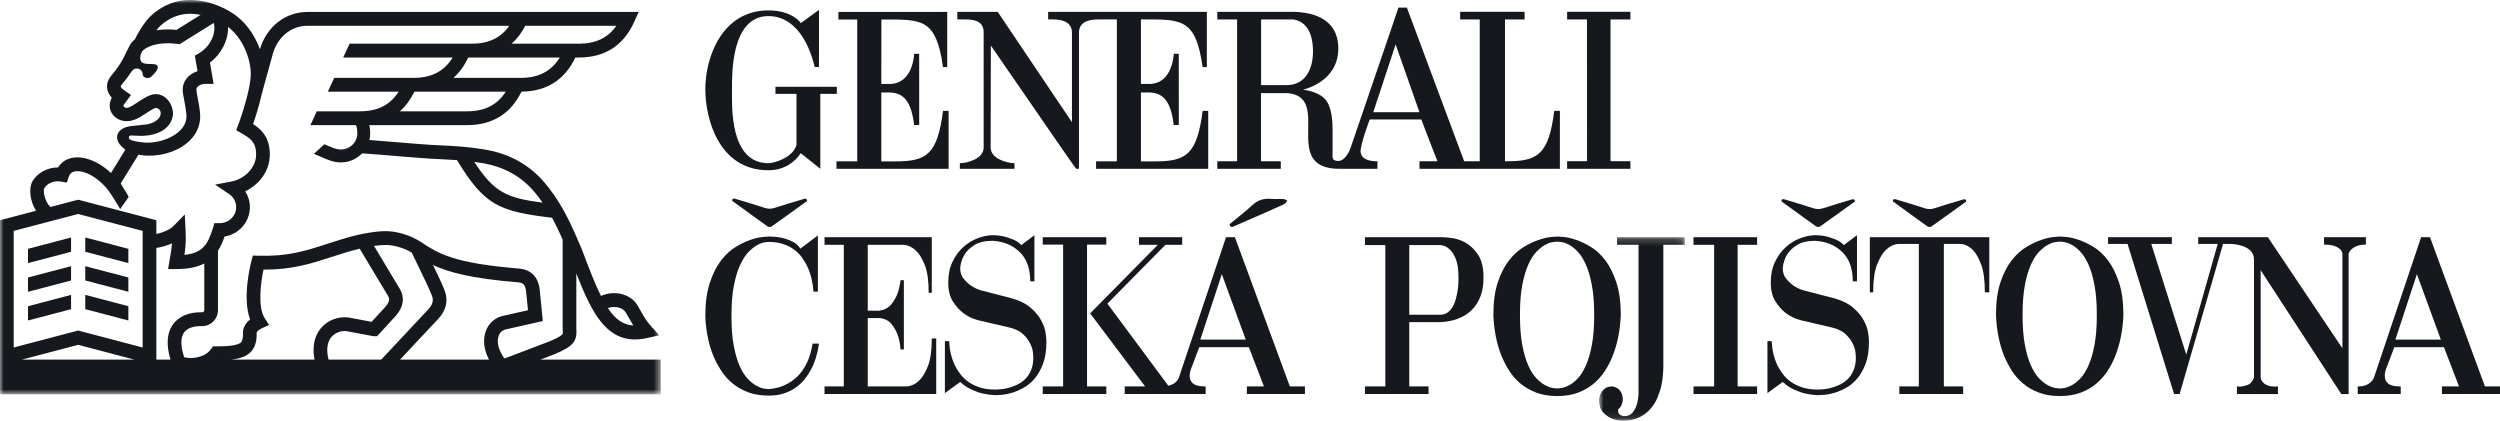 <svg width="350" height="59" viewBox="0 0 350 59" fill="none" xmlns="http://www.w3.org/2000/svg">
<mask id="mask0_2599_7339" style="mask-type:luminance" maskUnits="userSpaceOnUse" x="0" y="0" width="93" height="56">
<path d="M0 0H92.498V55.205H0V0Z" fill="white"/>
</mask>
<g mask="url(#mask0_2599_7339)">
<path fill-rule="evenodd" clip-rule="evenodd" d="M69.822 46.996C70.011 46.507 70.376 46.198 70.879 46.1L75.994 44.947L75.533 40.335L75.516 40.236C75.391 39.631 75.011 37.791 72.635 37.595C63.494 36.848 61.373 35.478 59.151 34.028C59.149 34.021 59.145 34.012 59.145 34.007L59.13 34.012L58.986 33.918C56.614 32.367 54.256 32.353 54.024 32.36C51.434 32.362 48.158 33.397 47.891 33.483C47.101 33.719 46.362 33.958 45.646 34.19C42.783 35.12 40.311 35.927 36.156 35.801L35.398 35.779L35.203 36.519C35.054 37.09 33.892 41.732 35.014 44.715C34.008 45.514 34.008 46.441 34.014 46.565C34.056 47.585 33.818 47.837 33.739 47.918C33.259 48.421 31.667 48.488 30.325 48.488H30.31H29.821L29.534 48.887C28.705 50.038 26.92 50.306 25.777 50.013C25.274 48.466 25.261 47.284 25.745 46.578C26.317 45.746 27.533 45.656 28.026 45.656H28.314C29.527 45.656 30.515 44.651 30.515 43.417V35.107C30.885 34.531 31.183 33.864 31.442 33.116C33.447 32.791 34.984 31.072 34.984 29.003C34.984 28.209 34.753 27.442 34.334 26.785C36.189 25.883 37.774 24.04 37.774 21.624C37.774 19.207 36.571 18.099 35.43 17.373C35.751 16.445 36.282 14.815 36.643 13.171L38.248 7.361C38.966 5.082 40.842 3.611 43.028 3.611H71.299C70.102 5.313 68.403 6.118 66.048 6.118H48.942L48.047 8.053H63.377C62.173 9.989 60.411 10.902 57.906 10.902H46.791L45.897 12.837H55.815C54.613 14.701 52.87 15.582 50.412 15.582H44.352L43.457 17.516H49.81C49.868 17.595 50.027 17.888 50.027 18.673C50.027 19.915 48.995 20.927 47.722 20.927C47.287 20.927 46.914 20.825 46.26 20.556C45.979 20.436 45.7 20.316 45.419 20.196L43.944 21.533C44.22 21.652 44.494 21.77 44.771 21.888C46.047 22.448 46.76 22.739 47.722 22.739C48.892 22.739 49.946 22.249 50.694 21.469C51.783 21.539 53.54 21.686 55.239 21.826C57.27 21.996 59.189 22.155 60.183 22.208C60.679 22.235 61.145 22.259 61.591 22.281C62.434 22.322 63.205 22.361 63.976 22.416C67.833 28.75 69.81 29.583 77.284 30.488C77.822 31.463 78.305 32.494 78.769 33.532V45.865L78.771 45.935C78.814 46.503 78.814 46.694 78.737 46.797C78.478 47.141 77.324 47.627 76.923 47.794L70.625 50.195C69.79 49.051 69.49 47.858 69.822 46.996ZM68.46 50.345H56.009L61.344 44.651C62.421 43.526 62.765 42.172 62.313 40.843C62.051 40.076 61.348 38.606 60.615 37.099C62.733 38.095 65.944 38.99 72.48 39.521C73.266 39.588 73.474 39.859 73.63 40.582L73.916 43.434L70.502 44.203C69.356 44.432 68.458 45.192 68.035 46.294C67.567 47.51 67.726 48.94 68.46 50.345ZM46.002 50.345C45.655 48.975 45.795 47.882 46.413 47.168C47.006 46.483 47.913 46.275 48.555 46.369L52.195 47.052L52.286 47.068H52.792L55.365 44.265L55.388 44.239C55.828 43.722 57.163 42.154 55.798 40.156L52.362 34.427C52.929 34.347 53.503 34.295 54.031 34.295L54.053 34.294C54.071 34.297 55.794 34.27 57.641 35.355C57.891 35.898 58.24 36.612 58.627 37.406C59.349 38.885 60.248 40.726 60.496 41.47C60.577 41.703 60.822 42.414 59.958 43.314L53.37 50.345H46.002ZM44.968 45.895C44.276 46.7 43.602 48.099 44.038 50.345H32.315C33.575 50.219 34.489 49.921 35.122 49.257C35.889 48.45 35.957 47.347 35.931 46.558C35.957 46.49 36.084 46.224 36.658 45.961L37.667 45.495L37.062 44.553C36.061 42.997 36.497 39.596 36.886 37.747H36.977C40.95 37.747 43.523 36.913 46.234 36.032C46.943 35.801 47.671 35.565 48.442 35.337L48.466 35.33C48.481 35.324 49.273 35.07 50.352 34.815L54.175 41.184L54.209 41.236C54.589 41.786 54.638 42.148 53.944 42.965L52.029 45.054L48.888 44.465L48.861 44.46C47.441 44.239 45.914 44.803 44.968 45.895ZM24.171 45.476C23.355 46.66 23.255 48.295 23.869 50.345H21.889V34.71C22.598 34.601 23.361 34.395 24.072 34.068C24.033 34.75 23.939 35.288 23.814 36.01C23.784 36.177 23.755 36.351 23.723 36.538L23.534 37.666H24.669C26.364 37.666 27.628 37.398 28.599 36.89V43.417C28.599 43.585 28.472 43.72 28.314 43.72H28.026C26.342 43.72 24.938 44.36 24.171 45.476ZM19.971 48.65L10.945 46.275L1.916 48.65V32.326L10.945 29.958L19.971 32.326V48.65ZM3.077 50.345L10.945 48.275L18.812 50.345H3.077ZM6.223 26.314C6.599 25.731 7.462 25.229 8.541 25.419L9.36 25.562L9.614 24.766C9.684 24.552 9.778 24.395 9.906 24.272C10.135 24.054 10.477 23.95 10.915 23.962C12.068 24.001 13.513 24.813 14.686 26.085C15.113 26.548 15.492 27.084 15.83 27.627C15.893 27.741 15.969 27.864 16.038 27.971C16.131 28.123 16.212 28.247 16.227 28.277C16.269 28.351 16.849 29.232 16.808 29.289C17.206 28.726 17.601 28.161 17.999 27.6C18.009 27.584 17.993 27.532 17.958 27.459C17.869 27.266 17.659 26.931 17.533 26.733C17.504 26.685 17.474 26.637 17.442 26.588L17.436 26.576C17.423 26.556 17.372 26.472 17.302 26.363C17.168 26.153 16.979 25.851 16.894 25.684L19.393 21.648C20.017 21.779 20.546 21.798 20.801 21.798H20.863C24.383 21.798 28.028 19.745 28.028 16.307V16.223C27.983 15.287 27.81 14.394 27.67 13.676C27.579 13.202 27.492 12.757 27.492 12.533C27.492 12.157 28.017 11.738 28.767 11.738H29.906L29.39 8.754C30.994 7.562 31.977 5.62 31.929 3.763C33.654 5.102 34.874 7.425 35.096 9.895C35.163 10.612 35.023 11.616 34.793 12.671L34.67 13.113L34.691 13.118C34.281 14.841 33.677 16.613 33.361 17.452L33.065 18.228L33.784 18.64C35.067 19.376 35.857 19.913 35.857 21.624C35.857 23.585 34.11 25.09 32.422 25.409L30.114 25.845L32.067 27.163C32.694 27.584 33.065 28.273 33.065 29.003C33.065 30.236 32.031 31.238 30.756 31.238H30.018L29.812 31.921C29.094 34.281 28.316 35.434 25.813 35.681C25.931 34.963 26.009 34.274 26.009 33.297C26.009 33.069 25.99 32.427 25.981 32.22L25.869 30.021L24.339 31.592C23.821 32.125 22.898 32.549 21.889 32.75V30.832L10.945 27.959L7.05 28.982C6.181 28.103 6.006 26.651 6.223 26.314ZM18.042 19.207C18.071 19.074 18.177 18.968 18.29 18.971L19.938 19.024C21.948 18.954 23.995 18.117 24.225 16.003C24.225 14.57 23.219 13.176 21.8 13.176C21.041 13.176 20.187 13.706 19.227 14.348C18.602 14.767 18.109 15.098 17.735 15.098C17.48 15.098 17.276 14.928 17.276 14.788C17.276 14.764 17.281 14.739 17.289 14.716L18.341 13.291L17.431 12.675C17.238 12.545 16.936 12.304 16.902 12.123C16.887 12.037 17.008 11.885 17.047 11.84C17.423 11.395 17.856 10.852 18.295 10.185C18.562 9.804 18.717 9.594 19.169 9.594C19.613 9.594 19.977 9.956 19.977 10.398C19.977 10.692 20.296 10.922 20.691 10.922C21.086 10.922 21.262 10.64 21.506 10.398C21.506 10.398 22.446 9.527 21.948 9.116C21.381 8.647 19.108 9.604 19.741 7.495L19.898 7.193C20.14 6.868 21.228 6.054 23.477 6.054C23.899 6.054 24.349 6.085 24.811 6.143L25.146 6.186L29.916 3.213C29.957 3.314 29.971 3.386 29.971 3.386L29.976 3.415C30.225 4.874 29.315 6.612 27.86 7.455L27.278 7.793L27.654 9.968C26.429 10.347 25.576 11.339 25.576 12.533C25.576 12.944 25.671 13.431 25.791 14.047C25.922 14.732 26.072 15.506 26.111 16.293C26.111 18.555 23.024 20.052 20.41 19.967L20.342 19.966C20.233 19.961 18.57 19.828 18.163 19.502C18.083 19.444 18.02 19.309 18.042 19.207ZM21.994 4.108C22.293 3.718 22.784 3.288 23.37 2.897C23.827 2.592 24.424 2.319 25.006 2.15C25.931 1.88 26.993 1.863 28.091 2.077L24.709 4.185C24.287 4.142 23.874 4.119 23.477 4.119C22.9 4.119 22.373 4.166 21.892 4.245C21.925 4.199 21.96 4.152 21.994 4.108ZM73.535 3.611H86.291C85.095 5.314 83.392 6.118 81.041 6.118H71.623C72.373 5.452 73.013 4.616 73.535 3.611ZM72.896 10.902H63.481C64.315 10.164 65.007 9.211 65.56 8.053H78.37C77.165 9.989 75.401 10.902 72.896 10.902ZM65.402 15.582H55.987C56.793 14.865 57.468 13.947 58.015 12.837H70.807C69.605 14.7 67.86 15.582 65.402 15.582ZM67.567 22.844C70.549 23.341 72.991 24.697 74.825 26.877C75.219 27.343 75.596 27.839 75.969 28.376C70.951 27.71 69.206 26.972 66.399 22.667C66.775 22.716 67.159 22.774 67.567 22.844ZM87.587 43.72C87.772 44.019 87.93 44.3 88.082 44.571C88.269 44.906 88.452 45.231 88.666 45.572C87.215 45.479 86.115 44.666 85.096 43.129C86.036 42.797 87.17 43.033 87.587 43.72ZM75.658 50.345L77.615 49.597L77.643 49.587C80.422 48.424 80.817 47.699 80.686 45.83V38.281C82.8 43.707 84.797 47.522 88.894 47.521C89.45 47.521 90.045 47.451 90.687 47.305L92.285 46.938L91.184 45.713C90.483 44.93 90.143 44.322 89.75 43.62C89.589 43.332 89.421 43.033 89.221 42.704C88.263 41.132 85.981 40.598 84.134 41.435C83.297 39.753 82.453 37.559 81.438 34.853L81.216 34.337C81.041 33.935 80.866 33.527 80.686 33.119V33.052H80.658C80.027 31.622 79.358 30.188 78.555 28.844C77.826 27.623 77.082 26.57 76.288 25.625C74.15 23.087 71.322 21.51 67.879 20.934C65.5 20.538 63.817 20.455 61.682 20.348C61.242 20.328 60.779 20.303 60.286 20.277C59.321 20.224 57.326 20.058 55.397 19.897C54.096 19.791 52.762 19.68 51.712 19.601C51.783 19.303 51.825 18.994 51.825 18.673C51.825 18.241 51.786 17.858 51.712 17.516H65.402C68.932 17.516 71.486 15.938 73.007 12.833C76.514 12.8 79.051 11.192 80.55 8.053H81.041C84.693 8.053 87.305 6.368 88.8 3.043L89.418 1.675H43.028C39.981 1.675 37.387 3.686 36.416 6.795L36.386 6.903C35.596 4.68 34.153 2.792 32.303 1.681C29.732 0.134 26.803 -0.386 24.473 0.291C23.702 0.517 22.935 0.868 22.312 1.284C21.776 1.64 21.026 2.213 20.483 2.917C19.89 3.687 19.316 4.617 18.895 5.487C18.628 5.709 18.421 5.937 18.277 6.157L17.723 7.211L17.692 7.271C17.028 8.788 16.218 9.839 15.591 10.582C14.964 11.319 14.933 12.018 15.018 12.475C15.109 12.976 15.375 13.384 15.657 13.693L15.642 13.722C15.458 14.043 15.36 14.412 15.36 14.788C15.36 16.025 16.424 16.961 17.735 16.961C18.687 16.961 19.465 16.512 20.289 15.961C20.623 15.736 21.509 15.142 21.8 15.11C22.166 15.11 22.501 15.447 22.501 15.816C22.501 16.831 21.207 17.377 20.281 17.445L18.398 17.648C17.041 17.777 16.396 18.503 16.396 19.154C16.396 19.805 16.709 20.173 16.924 20.391L17.064 20.535L17.542 20.966L15.542 24.218C14.119 22.884 12.45 22.077 10.974 22.03C10.018 21.997 9.193 22.29 8.586 22.87C8.409 23.039 8.254 23.23 8.123 23.443H8.089C6.51 23.443 5.24 24.297 4.619 25.257C3.942 26.305 4.186 28.122 5.043 29.508L0 30.832V55.205H92.498V50.345H75.658Z" fill="#15181C"/>
</g>
<path fill-rule="evenodd" clip-rule="evenodd" d="M17.971 34.834L11.939 33.251V35.249L17.971 36.832V34.834Z" fill="#15181C"/>
<path fill-rule="evenodd" clip-rule="evenodd" d="M3.918 36.832L9.948 35.249V33.249L3.918 34.834V36.832Z" fill="#15181C"/>
<path fill-rule="evenodd" clip-rule="evenodd" d="M3.918 40.849L9.948 39.267V37.267L3.918 38.849V40.849Z" fill="#15181C"/>
<path fill-rule="evenodd" clip-rule="evenodd" d="M17.971 38.849L11.939 37.267V39.267L17.971 40.849V38.849Z" fill="#15181C"/>
<path fill-rule="evenodd" clip-rule="evenodd" d="M17.971 42.869L11.939 41.284V43.284L17.971 44.867V42.869Z" fill="#15181C"/>
<path fill-rule="evenodd" clip-rule="evenodd" d="M3.918 44.867L9.948 43.284V41.284L3.918 42.87V44.867Z" fill="#15181C"/>
<path fill-rule="evenodd" clip-rule="evenodd" d="M112.372 27.904C111.062 28.294 109.749 28.671 108.454 29.102C107.961 29.267 107.525 29.253 107.042 29.096C105.726 28.669 104.399 28.275 103.075 27.872C102.824 27.796 102.536 27.672 102.498 28.118C103.037 28.505 103.536 28.86 104.031 29.22C105.17 30.048 106.303 30.885 107.455 31.696C107.585 31.787 107.878 31.804 108 31.717C109.68 30.534 111.344 29.326 113.008 28.127C112.911 27.666 112.61 27.834 112.372 27.904Z" fill="#15181C"/>
<path fill-rule="evenodd" clip-rule="evenodd" d="M125.383 22.592H123.384V12.945H124.544C126.478 12.993 127.58 14.134 127.977 17.502H128.689L128.683 7.526C128.668 7.546 127.982 7.526 127.982 7.526C127.982 7.577 127.845 11.815 124.457 11.755H123.384L123.395 2.733C128.992 2.733 131.046 2.449 132.02 9.386H132.61V1.666L117.375 1.672V2.733H120.013V22.59H117.105V23.636H132.806V15.523H132.02C131.237 21.658 129.699 22.592 125.383 22.592Z" fill="#15181C"/>
<path fill-rule="evenodd" clip-rule="evenodd" d="M107.58 23.836C109.75 23.836 111.278 22.72 112.096 21.452C112.105 21.423 114.832 23.627 114.842 23.636V13.137H117.158V12.152H108.563V13.137H111.507V20.279C111.009 22.091 108.366 22.849 107.58 22.849C102.089 22.849 102.481 14.729 102.481 12.555C102.481 10.567 102.284 2.253 107.58 2.253C111.309 2.253 113.271 6.008 114.058 9.384H114.654C114.654 7.993 114.677 1.382 114.664 1.398C114.677 1.345 112.105 3.264 112.096 3.233C112.154 3.221 110.922 1.456 107.58 1.456C101.1 1.456 98.725 7.993 98.744 12.555C98.774 16.726 100.677 23.836 107.58 23.836Z" fill="#15181C"/>
<path fill-rule="evenodd" clip-rule="evenodd" d="M180.08 11.921H176.553V2.721H181.062C183.709 3.125 183.818 6.217 183.818 7.201C183.818 9.58 182.832 11.921 180.08 11.921ZM195.388 6.217L198.726 15.71H192.254L195.388 6.217ZM192.843 22.577C192.549 22.577 190.607 22.635 190.486 21.268C190.404 20.279 191.764 16.726 191.764 16.726H198.98C198.976 16.713 201.223 22.581 201.243 22.581H198.726V23.636H218.384V15.522H217.596C216.813 21.658 215.274 22.577 210.959 22.577H210.698V2.725H213.442V1.655H204.417V2.725H207.163V22.577H204.982L196.96 1.062H195.782C195.808 1.05 189.119 20.583 189.104 20.64C189.119 20.583 188.6 22.317 187.497 22.533C186.482 22.581 186.559 22.047 186.559 21.858V18.095C186.559 17.108 186.482 14.864 185.468 13.834C184.333 12.677 182.389 12.591 182.432 12.547C182.432 12.547 187.364 11.518 187.364 6.78C187.364 3.457 185.077 1.805 181.26 1.66H170.421V2.729H173.192V22.581H170.421V23.636H179.311V22.581H176.538V13.037H180.237C186.652 13.572 179.135 23.648 187.542 23.636H192.843V22.577Z" fill="#15181C"/>
<path fill-rule="evenodd" clip-rule="evenodd" d="M137.712 4.436V20.664C137.712 22.246 135.368 22.849 134.387 22.849H134.377V23.635H142.032V22.849C141.052 22.849 138.692 22.246 138.692 20.664L138.718 6.377C142.832 12.319 150.595 23.648 150.669 23.635H151.056V4.436C151.164 2.78 153.025 2.72 153.809 2.72H156.359V22.59H153.451V23.635H169.152V15.522H168.366C167.584 21.658 166.048 22.592 161.729 22.592H159.729V12.945H160.887C162.825 12.993 163.927 14.134 164.32 17.502H165.035L165.028 7.526C165.015 7.546 164.329 7.526 164.329 7.526C164.329 7.577 164.188 11.816 160.805 11.755H159.729V2.72C165.324 2.72 167.391 2.449 168.366 9.386H168.957V1.666H146.741V2.72H147.323C148.105 2.72 149.966 2.78 150.072 4.436L150.07 17.101L139.68 1.666H134.022V2.72H134.963C136.078 2.72 137.641 2.77 137.712 4.436Z" fill="#15181C"/>
<path fill-rule="evenodd" clip-rule="evenodd" d="M228.257 22.568H225.474V2.725H228.257V1.653H219.397V2.725H222.178L222.187 22.568H219.397V23.635H228.257V22.568Z" fill="#15181C"/>
<path fill-rule="evenodd" clip-rule="evenodd" d="M254.255 31.697C254.382 31.786 254.669 31.803 254.789 31.718C256.436 30.558 258.067 29.375 259.699 28.199C259.603 27.747 259.308 27.912 259.074 27.981C257.791 28.362 256.503 28.733 255.234 29.155C254.751 29.317 254.323 29.303 253.85 29.149C252.56 28.73 251.26 28.345 249.962 27.95C249.715 27.875 249.433 27.753 249.397 28.191C249.925 28.57 250.413 28.918 250.898 29.271C252.015 30.082 253.125 30.904 254.255 31.697Z" fill="#15181C"/>
<path fill-rule="evenodd" clip-rule="evenodd" d="M269.846 31.697C269.974 31.786 270.261 31.803 270.381 31.718C272.028 30.558 273.658 29.375 275.29 28.199C275.195 27.747 274.899 27.912 274.666 27.981C273.383 28.362 272.095 28.733 270.826 29.155C270.343 29.317 269.915 29.303 269.441 29.149C268.152 28.73 266.851 28.345 265.554 27.95C265.306 27.875 265.025 27.753 264.988 28.191C265.516 28.57 266.005 28.918 266.49 29.271C267.607 30.082 268.717 30.904 269.846 31.697Z" fill="#15181C"/>
<path fill-rule="evenodd" clip-rule="evenodd" d="M113.216 50.209C112.979 50.816 112.704 51.343 112.394 51.793C112.084 52.243 111.748 52.624 111.386 52.937C111.024 53.251 110.667 53.502 110.316 53.69C109.488 54.15 108.588 54.412 107.617 54.474H107.523C107.42 54.474 107.218 54.448 106.919 54.396C106.619 54.343 106.277 54.213 105.895 54.004C105.512 53.795 105.114 53.476 104.7 53.047C104.287 52.619 103.909 52.028 103.568 51.275C103.226 50.522 102.948 49.571 102.73 48.421C102.513 47.272 102.405 45.88 102.405 44.25C102.405 42.556 102.518 41.129 102.746 39.969C102.974 38.808 103.268 37.841 103.63 37.068C103.992 36.294 104.385 35.693 104.809 35.264C105.233 34.836 105.636 34.517 106.019 34.308C106.401 34.099 106.737 33.973 107.027 33.932C107.317 33.889 107.502 33.868 107.586 33.868H107.617C108.382 33.868 109.059 33.968 109.649 34.166C110.238 34.365 110.75 34.627 111.185 34.951C111.618 35.275 111.986 35.646 112.286 36.064C112.585 36.483 112.838 36.911 113.046 37.35C113.521 38.375 113.8 39.535 113.884 40.831H114.504V32.959L112.053 34.81C111.805 34.412 111.474 34.104 111.061 33.884C110.647 33.665 110.227 33.498 109.803 33.382C109.38 33.268 108.986 33.194 108.625 33.162C108.263 33.131 107.989 33.115 107.803 33.115H107.586C107.502 33.115 107.228 33.136 106.764 33.179C106.298 33.221 105.739 33.351 105.088 33.57C104.437 33.79 103.739 34.125 102.994 34.574C102.25 35.024 101.562 35.662 100.931 36.487C100.3 37.314 99.778 38.359 99.364 39.624C98.951 40.889 98.744 42.431 98.744 44.25C98.826 46.32 99.199 48.17 99.861 49.801C100.15 50.492 100.507 51.171 100.931 51.84C101.355 52.509 101.877 53.105 102.498 53.628C103.119 54.15 103.847 54.574 104.685 54.898C105.523 55.222 106.5 55.384 107.617 55.384C108.423 55.384 109.142 55.279 109.773 55.07C110.403 54.861 110.956 54.584 111.432 54.239C111.908 53.894 112.317 53.508 112.658 53.079C112.999 52.65 113.294 52.206 113.542 51.746C114.1 50.679 114.473 49.467 114.659 48.108H113.759C113.635 48.903 113.453 49.602 113.216 50.209Z" fill="#15181C"/>
<path fill-rule="evenodd" clip-rule="evenodd" d="M129.907 51.26C129.545 52.169 129.147 52.833 128.712 53.251C128.195 53.753 127.616 54.035 126.975 54.098H121.484V44.532H123.252C123.935 44.637 124.462 44.924 124.834 45.395C125.206 45.865 125.486 46.361 125.672 46.884C125.899 47.491 126.033 48.17 126.075 48.923H126.541V39.232H126.075C125.993 39.943 125.837 40.602 125.61 41.208C125.402 41.731 125.108 42.216 124.726 42.666C124.343 43.115 123.811 43.393 123.128 43.497H121.484V34.276H126.541C127.182 34.339 127.761 34.621 128.278 35.123C128.712 35.541 129.11 36.206 129.472 37.115C129.834 38.024 130.016 39.316 130.016 40.988H130.45V33.209H115.434V34.276H118.133V54.098H115.434V55.164H131.07V47.386H130.45C130.45 49.059 130.268 50.349 129.907 51.26Z" fill="#15181C"/>
<path fill-rule="evenodd" clip-rule="evenodd" d="M146.494 47.731C146.494 47.522 146.458 47.151 146.385 46.618C146.313 46.085 146.111 45.504 145.781 44.877C145.45 44.25 144.943 43.644 144.261 43.058C143.578 42.473 142.637 42.023 141.438 41.709L137.312 40.643C136.774 40.476 136.298 40.246 135.884 39.953C135.533 39.702 135.202 39.384 134.892 38.996C134.581 38.609 134.426 38.124 134.426 37.538C134.488 36.827 134.694 36.19 135.047 35.624C135.336 35.144 135.791 34.705 136.412 34.308C137.032 33.911 137.901 33.712 139.018 33.712C139.989 33.774 140.858 34.015 141.624 34.433C141.954 34.621 142.275 34.851 142.585 35.123C142.896 35.396 143.175 35.724 143.423 36.111C143.671 36.498 143.867 36.963 144.012 37.506C144.157 38.051 144.23 38.678 144.23 39.388H144.819V32.927L142.989 34.308C142.637 33.952 142.234 33.686 141.779 33.508C141.323 33.33 140.89 33.189 140.476 33.084C140 32.98 139.514 32.927 139.018 32.927C138.335 32.927 137.622 33.068 136.877 33.351C136.132 33.633 135.455 34.052 134.845 34.605C134.235 35.16 133.733 35.85 133.34 36.676C132.948 37.502 132.752 38.458 132.752 39.545C132.752 40.633 132.968 41.517 133.402 42.196C133.837 42.875 134.313 43.413 134.83 43.81C135.429 44.271 136.111 44.606 136.877 44.814L141.438 45.88C142.224 46.09 142.828 46.398 143.253 46.806C143.676 47.213 143.997 47.637 144.214 48.076C144.431 48.515 144.56 48.913 144.602 49.268C144.643 49.624 144.664 49.864 144.664 49.989V50.052C144.664 50.763 144.55 51.375 144.323 51.886C144.095 52.399 143.806 52.817 143.454 53.141C143.102 53.466 142.714 53.721 142.29 53.91C141.866 54.097 141.458 54.239 141.065 54.333C140.672 54.427 140.325 54.485 140.026 54.506C139.726 54.526 139.514 54.537 139.39 54.537H139.297C138.49 54.537 137.781 54.438 137.172 54.239C136.562 54.041 136.034 53.784 135.589 53.471C135.144 53.157 134.767 52.796 134.457 52.388C134.147 51.981 133.888 51.568 133.682 51.15C133.206 50.146 132.937 49.017 132.876 47.763H132.286V55.039L134.426 53.471C134.923 53.931 135.46 54.291 136.039 54.552C136.618 54.814 137.146 54.997 137.622 55.101C138.18 55.227 138.738 55.3 139.297 55.322H139.421C139.586 55.322 139.871 55.305 140.274 55.274C140.678 55.243 141.143 55.148 141.67 54.992C142.197 54.835 142.746 54.599 143.315 54.286C143.883 53.972 144.4 53.539 144.866 52.984C145.331 52.431 145.719 51.741 146.029 50.914C146.339 50.089 146.494 49.08 146.494 47.888V47.731Z" fill="#15181C"/>
<path fill-rule="evenodd" clip-rule="evenodd" d="M204.186 39.012C204.186 39.159 204.181 39.383 204.171 39.686C204.16 39.99 204.124 40.33 204.063 40.706C204.001 41.083 203.917 41.469 203.814 41.866C203.71 42.263 203.566 42.624 203.38 42.948C203.194 43.273 202.956 43.539 202.666 43.748C202.376 43.958 202.035 44.062 201.642 44.062H197.299V34.307H201.642C202.118 34.35 202.542 34.538 202.914 34.873C203.245 35.165 203.539 35.614 203.799 36.221C204.057 36.827 204.186 37.705 204.186 38.855V39.012ZM205.257 34.026C204.605 33.649 203.958 33.419 203.318 33.335C202.677 33.252 202.211 33.209 201.922 33.209H191.094V34.307H193.948V54.098H191.094V55.164H199.998V54.098H197.299V45.097H201.673C201.756 45.097 201.963 45.081 202.294 45.049C202.624 45.019 203.012 44.945 203.457 44.83C203.902 44.715 204.372 44.527 204.869 44.265C205.366 44.005 205.825 43.644 206.249 43.184C206.673 42.724 207.019 42.138 207.289 41.427C207.557 40.717 207.692 39.859 207.692 38.855C207.692 37.518 207.449 36.472 206.963 35.719C206.477 34.967 205.908 34.402 205.257 34.026Z" fill="#15181C"/>
<path fill-rule="evenodd" clip-rule="evenodd" d="M222.861 48.296C222.644 49.445 222.365 50.403 222.024 51.166C221.682 51.929 221.31 52.525 220.907 52.953C220.503 53.382 220.11 53.701 219.727 53.909C219.345 54.119 219.009 54.25 218.72 54.302C218.43 54.355 218.223 54.38 218.099 54.38H217.913C217.809 54.38 217.607 54.355 217.308 54.302C217.008 54.25 216.667 54.119 216.284 53.909C215.901 53.701 215.503 53.382 215.09 52.953C214.676 52.525 214.298 51.929 213.958 51.166C213.616 50.403 213.337 49.445 213.119 48.296C212.902 47.146 212.794 45.745 212.794 44.093C212.794 42.441 212.902 41.046 213.119 39.906C213.337 38.767 213.616 37.816 213.958 37.052C214.298 36.289 214.676 35.693 215.09 35.264C215.503 34.836 215.897 34.517 216.269 34.308C216.641 34.099 216.977 33.968 217.277 33.915C217.577 33.864 217.789 33.837 217.913 33.837H218.099C218.223 33.837 218.435 33.864 218.735 33.915C219.034 33.968 219.371 34.099 219.743 34.308C220.116 34.517 220.503 34.836 220.907 35.264C221.31 35.693 221.682 36.289 222.024 37.052C222.365 37.816 222.644 38.772 222.861 39.922C223.078 41.072 223.187 42.461 223.187 44.093C223.187 45.745 223.078 47.146 222.861 48.296ZM225.793 49.77C226.455 48.097 226.826 46.205 226.91 44.093C226.91 42.295 226.702 40.774 226.289 39.529C225.875 38.286 225.358 37.255 224.738 36.44C224.117 35.625 223.44 34.998 222.706 34.559C221.972 34.12 221.279 33.79 220.628 33.57C219.976 33.35 219.412 33.221 218.937 33.178C218.461 33.137 218.182 33.115 218.099 33.115H218.037C217.954 33.115 217.669 33.137 217.184 33.178C216.698 33.221 216.123 33.35 215.462 33.57C214.8 33.79 214.097 34.12 213.352 34.559C212.608 34.998 211.915 35.625 211.274 36.44C210.633 37.255 210.105 38.286 209.692 39.529C209.278 40.774 209.071 42.295 209.071 44.093C209.154 46.205 209.526 48.097 210.188 49.77C210.477 50.481 210.834 51.176 211.258 51.855C211.682 52.535 212.21 53.141 212.84 53.674C213.471 54.208 214.21 54.636 215.059 54.96C215.906 55.285 216.89 55.447 218.006 55.447C219.123 55.447 220.105 55.285 220.953 54.96C221.801 54.636 222.535 54.208 223.156 53.674C223.776 53.141 224.304 52.535 224.738 51.855C225.172 51.176 225.524 50.481 225.793 49.77Z" fill="#15181C"/>
<path fill-rule="evenodd" clip-rule="evenodd" d="M237.094 34.276H239.979V54.098H237.093V55.164H245.997V54.098H243.267V34.276H245.997V33.209H237.094V34.276Z" fill="#15181C"/>
<mask id="mask1_2599_7339" style="mask-type:luminance" maskUnits="userSpaceOnUse" x="223" y="33" width="13" height="26">
<path d="M223.87 33.209H235.882V58.896H223.87V33.209Z" fill="white"/>
</mask>
<g mask="url(#mask1_2599_7339)">
<path fill-rule="evenodd" clip-rule="evenodd" d="M235.882 33.209H226.383V34.276H229.392V55.07C229.371 55.656 229.289 56.189 229.144 56.67C229.02 57.088 228.818 57.459 228.539 57.783C228.26 58.107 227.861 58.269 227.345 58.269C227.2 58.248 227.065 58.206 226.941 58.144C226.838 58.102 226.745 58.033 226.662 57.94C226.58 57.846 226.538 57.736 226.538 57.611V57.297C226.662 57.213 226.77 57.103 226.864 56.967C226.958 56.831 227.024 56.69 227.065 56.544C227.128 56.377 227.168 56.199 227.189 56.011C227.189 55.572 227.117 55.222 226.972 54.96C226.828 54.699 226.662 54.506 226.476 54.38C226.248 54.234 226.011 54.139 225.763 54.098C225.287 54.098 224.925 54.197 224.677 54.396C224.428 54.595 224.242 54.809 224.119 55.039C223.974 55.31 223.89 55.634 223.87 56.011C223.87 56.742 224.046 57.302 224.398 57.689C224.749 58.075 225.131 58.364 225.545 58.551C226.042 58.782 226.589 58.897 227.189 58.897C228.099 58.897 228.87 58.74 229.501 58.426C230.131 58.112 230.659 57.709 231.083 57.218C231.507 56.727 231.838 56.189 232.076 55.604C232.313 55.018 232.49 54.448 232.603 53.894C232.717 53.34 232.789 52.838 232.82 52.388C232.851 51.939 232.867 51.62 232.867 51.432V34.276H235.882V33.209Z" fill="#15181C"/>
</g>
<path fill-rule="evenodd" clip-rule="evenodd" d="M260.938 44.877C260.606 44.25 260.101 43.644 259.418 43.058C258.736 42.473 257.794 42.023 256.595 41.709L252.468 40.644C251.93 40.476 251.455 40.247 251.042 39.953C250.69 39.702 250.359 39.384 250.049 38.996C249.738 38.61 249.583 38.124 249.583 37.538C249.645 36.827 249.852 36.19 250.204 35.625C250.494 35.144 250.948 34.705 251.569 34.308C252.19 33.911 253.058 33.712 254.175 33.712C255.147 33.774 256.015 34.015 256.781 34.433C257.111 34.622 257.433 34.851 257.743 35.123C258.053 35.396 258.332 35.724 258.58 36.111C258.829 36.498 259.025 36.963 259.17 37.507C259.314 38.051 259.387 38.678 259.387 39.389H259.977V32.927L258.146 34.308C257.794 33.952 257.391 33.686 256.936 33.508C256.481 33.33 256.047 33.189 255.633 33.084C255.157 32.98 254.671 32.927 254.175 32.927C253.493 32.927 252.779 33.069 252.035 33.351C251.29 33.633 250.612 34.052 250.002 34.605C249.392 35.16 248.89 35.85 248.497 36.676C248.105 37.502 247.908 38.459 247.908 39.545C247.908 40.633 248.125 41.517 248.56 42.196C248.994 42.875 249.47 43.413 249.987 43.81C250.587 44.271 251.269 44.606 252.035 44.814L256.595 45.88C257.38 46.09 257.986 46.398 258.41 46.806C258.833 47.213 259.155 47.637 259.371 48.077C259.588 48.515 259.718 48.913 259.759 49.268C259.8 49.624 259.821 49.864 259.821 49.989V50.052C259.821 50.763 259.707 51.375 259.48 51.887C259.252 52.399 258.963 52.818 258.612 53.142C258.26 53.466 257.872 53.722 257.448 53.91C257.024 54.098 256.615 54.239 256.223 54.333C255.829 54.427 255.483 54.485 255.183 54.506C254.883 54.527 254.671 54.537 254.547 54.537H254.454C253.648 54.537 252.938 54.438 252.33 54.239C251.719 54.041 251.192 53.784 250.747 53.471C250.301 53.157 249.925 52.796 249.614 52.389C249.305 51.981 249.045 51.568 248.839 51.15C248.363 50.146 248.094 49.017 248.033 47.763H247.443V55.039L249.583 53.471C250.08 53.931 250.617 54.291 251.196 54.552C251.775 54.814 252.303 54.997 252.779 55.102C253.337 55.227 253.896 55.3 254.454 55.322H254.578C254.744 55.322 255.028 55.305 255.431 55.275C255.835 55.243 256.3 55.149 256.828 54.992C257.355 54.835 257.903 54.6 258.471 54.286C259.04 53.973 259.558 53.539 260.023 52.984C260.488 52.431 260.876 51.741 261.186 50.914C261.497 50.089 261.651 49.08 261.651 47.888V47.731C261.651 47.523 261.615 47.151 261.543 46.618C261.47 46.085 261.269 45.504 260.938 44.877Z" fill="#15181C"/>
<path fill-rule="evenodd" clip-rule="evenodd" d="M261.778 40.925H262.243C262.243 39.231 262.43 37.926 262.802 37.005C263.175 36.085 263.578 35.416 264.012 34.998C264.528 34.496 265.108 34.213 265.75 34.151H268.635V54.098H265.905V55.164H274.839V54.098H272.14V34.151H274.529C275.149 34.213 275.708 34.496 276.204 34.998C276.617 35.416 277 36.085 277.352 37.005C277.703 37.926 277.88 39.231 277.88 40.925H278.5V33.209H261.778V40.925Z" fill="#15181C"/>
<path fill-rule="evenodd" clip-rule="evenodd" d="M293.228 48.296C293.012 49.445 292.732 50.403 292.391 51.166C292.049 51.929 291.677 52.525 291.274 52.953C290.871 53.382 290.478 53.701 290.095 53.909C289.712 54.119 289.376 54.25 289.087 54.302C288.797 54.355 288.59 54.38 288.466 54.38H288.28C288.176 54.38 287.975 54.355 287.675 54.302C287.376 54.25 287.034 54.119 286.652 53.909C286.269 53.701 285.871 53.382 285.457 52.953C285.044 52.525 284.666 51.929 284.325 51.166C283.984 50.403 283.704 49.445 283.487 48.296C283.27 47.146 283.161 45.745 283.161 44.093C283.161 42.441 283.27 41.046 283.487 39.906C283.704 38.767 283.984 37.816 284.325 37.052C284.666 36.289 285.044 35.693 285.457 35.264C285.871 34.836 286.264 34.517 286.637 34.308C287.009 34.099 287.345 33.968 287.644 33.915C287.944 33.864 288.156 33.837 288.28 33.837H288.466C288.59 33.837 288.802 33.864 289.102 33.915C289.402 33.968 289.739 34.099 290.111 34.308C290.483 34.517 290.871 34.836 291.274 35.264C291.677 35.693 292.049 36.289 292.391 37.052C292.732 37.816 293.012 38.772 293.228 39.922C293.446 41.072 293.555 42.461 293.555 44.093C293.555 45.745 293.446 47.146 293.228 48.296ZM295.106 36.44C294.485 35.625 293.808 34.998 293.073 34.559C292.339 34.12 291.646 33.79 290.994 33.57C290.343 33.35 289.78 33.221 289.304 33.178C288.828 33.137 288.549 33.115 288.466 33.115H288.404C288.322 33.115 288.037 33.137 287.551 33.178C287.065 33.221 286.491 33.35 285.829 33.57C285.167 33.79 284.464 34.12 283.72 34.559C282.975 34.998 282.282 35.625 281.642 36.44C281 37.255 280.473 38.286 280.059 39.529C279.645 40.774 279.438 42.295 279.438 44.093C279.521 46.205 279.893 48.097 280.555 49.77C280.845 50.481 281.201 51.176 281.625 51.855C282.049 52.535 282.577 53.141 283.208 53.674C283.838 54.208 284.578 54.636 285.426 54.96C286.274 55.285 287.257 55.447 288.374 55.447C289.491 55.447 290.473 55.285 291.321 54.96C292.169 54.636 292.903 54.208 293.523 53.674C294.143 53.141 294.671 52.535 295.106 51.855C295.54 51.176 295.891 50.481 296.16 49.77C296.822 48.097 297.194 46.205 297.277 44.093C297.277 42.295 297.07 40.774 296.656 39.529C296.243 38.286 295.726 37.255 295.106 36.44Z" fill="#15181C"/>
<path fill-rule="evenodd" clip-rule="evenodd" d="M330.652 34.273C330.849 34.253 330.998 34.242 331.103 34.242H331.227V33.207H325.363V34.242H325.518C325.643 34.242 325.823 34.253 326.061 34.273C326.298 34.294 326.546 34.347 326.806 34.43C327.064 34.514 327.302 34.639 327.519 34.807C327.736 34.974 327.876 35.204 327.938 35.496V48.767L317.503 33.209L312.271 33.207V33.209H307.754V34.151H310.483L306.078 49.645L301.177 34.151H304.061V33.209H295.127V34.151H297.857L304.372 55.165H305.148L311.228 34.151H312.271C312.271 34.151 315.559 34.171 315.559 36.315V52.875C315.353 53.418 315.037 53.764 314.613 53.91C314.189 54.057 313.833 54.129 313.543 54.129C313.501 54.129 313.455 54.125 313.404 54.114C313.351 54.103 313.305 54.098 313.264 54.098H313.171V55.165H318.91V54.098H318.786C318.744 54.098 318.698 54.103 318.647 54.114C318.595 54.125 318.538 54.129 318.476 54.129C318.331 54.129 318.155 54.114 317.948 54.082C317.741 54.051 317.54 53.994 317.343 53.91C317.146 53.826 316.971 53.701 316.816 53.534C316.661 53.366 316.552 53.147 316.49 52.875V37.82L327.783 55.165H328.806V35.496C328.93 35.204 329.101 34.974 329.319 34.807C329.536 34.639 329.763 34.514 330.001 34.43C330.239 34.347 330.456 34.294 330.652 34.273Z" fill="#15181C"/>
<path fill-rule="evenodd" clip-rule="evenodd" d="M335.357 47.543L338.366 38.385L341.717 47.543H335.357ZM347.89 54.098L340.197 33.209H338.956L332.348 52.875C332.224 53.147 332.063 53.366 331.867 53.533C331.67 53.701 331.469 53.826 331.262 53.909C331.055 53.994 330.859 54.046 330.673 54.066C330.486 54.088 330.342 54.098 330.239 54.098H330.083V55.164H336.102V54.098H335.822C335.678 54.098 335.492 54.082 335.264 54.051C335.036 54.02 334.819 53.956 334.612 53.862C334.406 53.768 334.229 53.617 334.085 53.408C333.94 53.199 333.868 52.927 333.868 52.593C333.868 52.322 333.909 52.059 333.992 51.808L335.202 48.609H342.151L344.261 54.098H341.872V55.164H350V54.098H347.89Z" fill="#15181C"/>
<path fill-rule="evenodd" clip-rule="evenodd" d="M152.185 34.245H154.884V33.209H145.981V34.245H148.835V54.098H145.981V55.164H154.884V54.098H152.185V34.245Z" fill="#15181C"/>
<path fill-rule="evenodd" clip-rule="evenodd" d="M172.729 31.698C173.924 31.155 175.136 30.646 176.338 30.117C177.508 29.603 178.679 29.09 179.838 28.55C180.001 28.474 180.094 28.249 180.22 28.093C180.038 28.012 179.86 27.871 179.673 27.861C179.117 27.83 178.553 27.89 177.998 27.842C176.987 27.756 176.13 27.968 175.349 28.7C174.337 29.648 173.225 30.487 172.127 31.398C172.23 31.778 172.39 31.853 172.729 31.698Z" fill="#15181C"/>
<path fill-rule="evenodd" clip-rule="evenodd" d="M168.047 47.543L171.056 38.385L174.407 47.543H168.047ZM172.886 33.209H171.645L165.037 52.875C165.037 52.875 164.783 53.735 163.57 54.011L155.036 42.509L163.158 34.276H165.509V33.209H159.459V34.276H162.092L152.62 43.873L160.314 54.098H157.46V55.164H162.773H166.364H168.791V54.098H168.512C168.367 54.098 168.181 54.082 167.954 54.051C167.726 54.02 167.509 53.956 167.302 53.862C167.095 53.768 166.919 53.617 166.775 53.408C166.63 53.199 166.558 52.927 166.558 52.593C166.558 52.322 166.599 52.059 166.682 51.808L167.891 48.609H174.841L176.95 54.098H174.562V55.164H182.69V54.098H180.58L172.886 33.209Z" fill="#15181C"/>
</svg>
